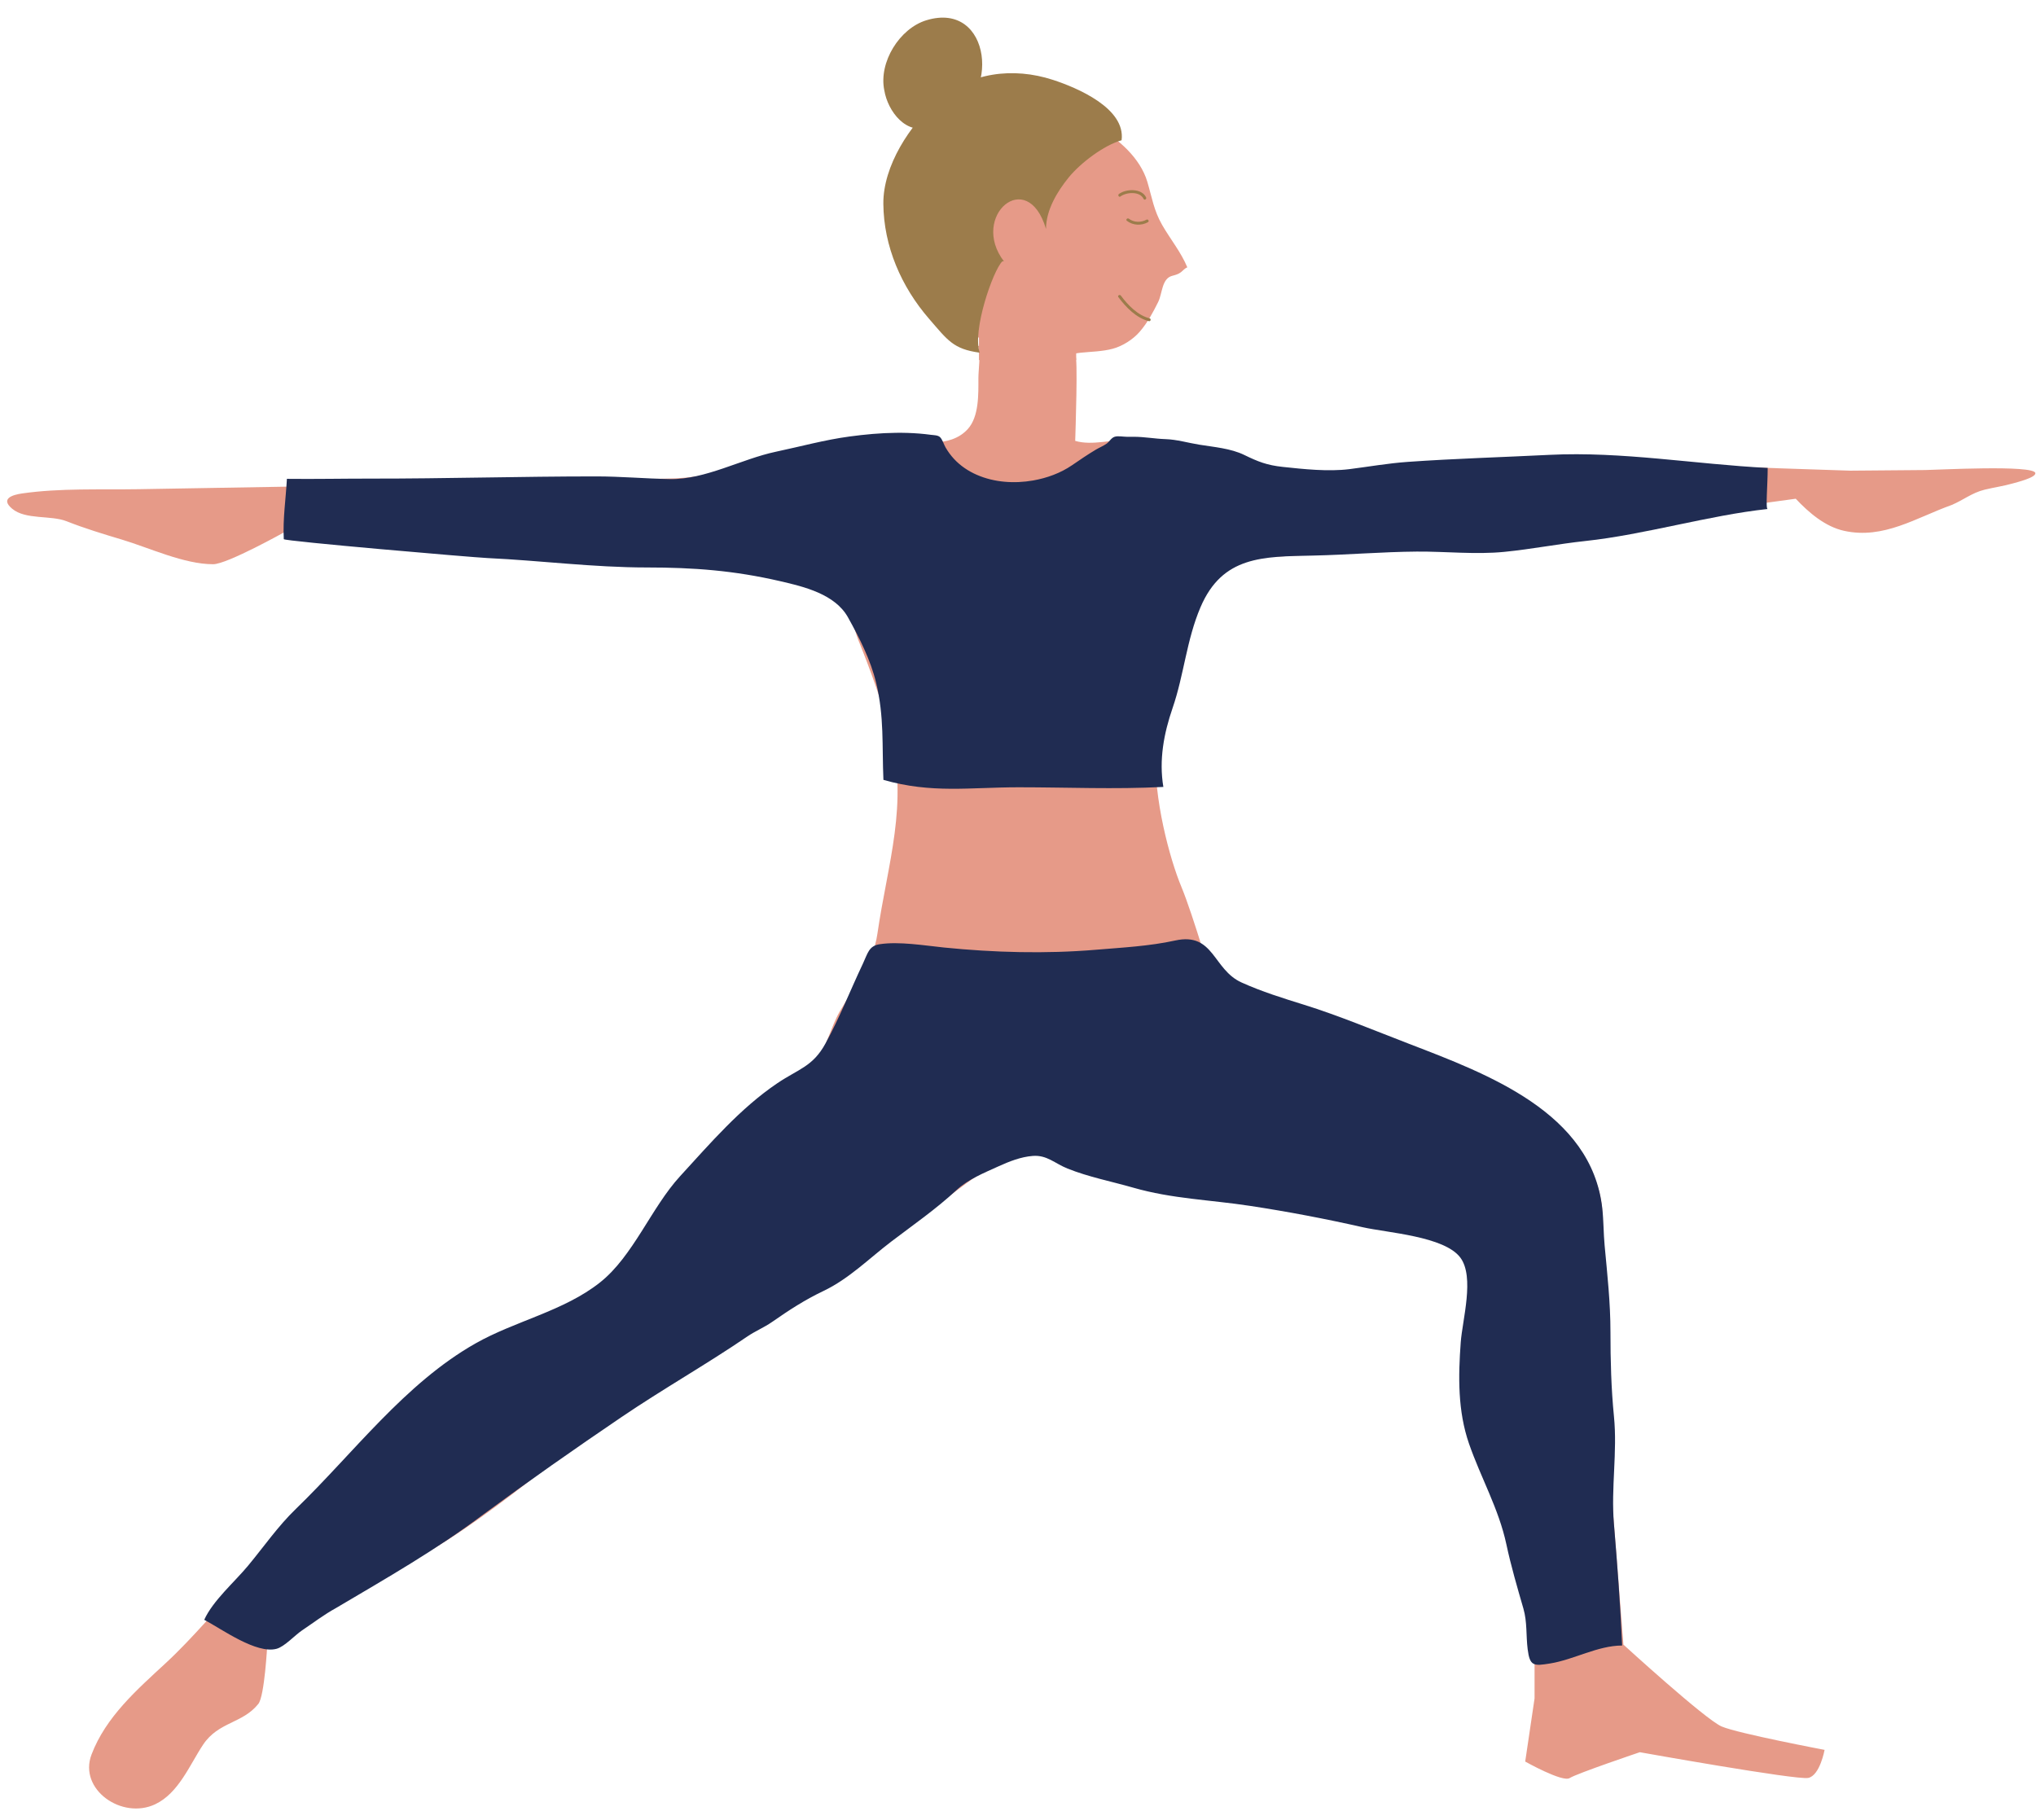 <?xml version="1.0" encoding="UTF-8" standalone="no"?><svg xmlns="http://www.w3.org/2000/svg" xmlns:xlink="http://www.w3.org/1999/xlink" fill="#000000" height="160.8" preserveAspectRatio="xMidYMid meet" version="1" viewBox="15.2 20.5 179.9 160.8" width="179.9" zoomAndPan="magnify"><g><g><g><g fill="#e69a88" id="change1_1"><path d="M110.123,52.045c-0.344-0.806-1.802-0.764-2.471-0.917c-0.538-0.123-1.006-0.204-1.545-0.284 c-1.334-0.201-2.736-0.476-4.005-0.917c-0.565-0.196-1.322-0.101-0.481,0.379c0.641,0.365,1.451,0.504,2.168,0.622 c1.537,0.253,3.096,0.248,4.641,0.419c0.471,0.052,0.875,0.238,1.323,0.359c0.324,0.088,0.59-0.002,0.918-0.036 c0.952-0.098,1.906-0.103,2.839-0.349c0.871-0.23,1.811-0.827,2.396-1.509c0.687-0.798,1.17-1.696,1.632-2.631 c0.374-0.754,0.306-2.07,1.243-2.309c0.261-0.066,0.543-0.146,0.758-0.312c0.199-0.153,0.32-0.332,0.57-0.438 c-0.553-1.34-1.504-2.492-2.223-3.745c-0.748-1.302-0.902-2.452-1.314-3.828c-0.622-2.071-2.545-3.8-4.432-4.799 c-4.131-2.188-9.428-1.533-13.053,1.354c-3.026,2.411-4.537,6.223-3.678,9.975c1.628,7.106,8.977,7.702,14.8,8.815 c0.251,0.048,0.016,6.824-0.005,7.565c1.537,0.453,3.305-0.167,4.91-0.08c2.139,0.117,4.24,0.646,6.334,1.059 c3.576,0.704,6.318,2.429,10.029,2.179c3.508-0.236,7.033-0.323,10.545-0.486c5.215-0.242,10.598-0.907,15.82-0.733 c0.002,0,20.848,0.694,20.848,0.694c2.213-0.019,4.424-0.037,6.635-0.056c0.898-0.007,9.615-0.48,9.717,0.27 c0.057,0.402-1.666,0.819-1.998,0.915c-0.824,0.237-1.664,0.35-2.482,0.551c-1.133,0.279-1.863,0.91-2.914,1.352 c-3.139,1.123-6.008,3.053-9.502,2.285c-1.676-0.367-3.127-1.615-4.275-2.837l-10.059,1.378c0,0-5.51,1.791-9.367,2.205 c-3.857,0.412-31.412,1.79-31.412,1.79l-1.172,1.86c0,0-4.338,10.953-4.545,15.086s1.238,9.507,2.273,11.985 c1.033,2.48,2.893,8.887,2.893,8.887s9.92,1.24,19.84,6.613c2.486,1.348,4.359,2.773,6.445,4.6 c2.082,1.824,4.936,2.547,6.729,4.752c2.047,2.518,1.078,6.767,1.26,9.714c0.285,4.652,0.08,9.355,0.443,13.999 c0,0.001,1.447,18.393,1.447,18.393s7.232,6.613,8.68,7.233s9.094,2.066,9.094,2.066s-0.414,2.273-1.447,2.479 c-1.033,0.207-14.879-2.272-14.879-2.272s-5.58,1.883-6.199,2.285c-0.621,0.4-3.928-1.459-3.928-1.459l0.826-5.58v-6.199 c0,0-2.271-10.746-2.271-14.053c0-2.635-0.412-5.289-0.666-7.906c-0.221-2.255,0.395-6.714-0.504-8.699 c-1.285-2.845-7.369-4.595-10.09-5.343c-3.742-1.027-7.623-1.429-11.473-1.807c-3.74-0.367-7.473-1.358-11.16-2.031 c-2.801-0.512-6.941-2.819-9.681-1.963c-2.763,0.864-5.988,3.897-8.434,5.452c-3.942,2.505-7.885,5.011-11.827,7.515 c-5.166,3.282-10.331,6.564-15.496,9.847c0,0-10.539,9.3-17.048,12.709s-13.328,7.749-13.328,7.749s-0.236,4.523-0.787,5.212 c-1.404,1.755-3.531,1.567-4.887,3.611c-1.19,1.793-2.154,4.273-4.224,5.257c-2.934,1.392-6.803-1.3-5.63-4.391 c1.265-3.336,4.028-5.739,6.577-8.1c2.443-2.262,4.493-4.836,6.816-7.124c1.922-1.893,3.857-3.996,5.671-6.006 c2.331-2.584,5.077-4.277,7.758-6.408c3.977-3.162,7.589-6.886,11.902-9.607c3.657-2.307,6.274-3.616,8.862-7.393 c1.41-2.058,2.908-3.872,4.697-5.625c2.633-2.581,5.043-5.396,7.828-7.819c1.194-1.038,2.926-1.88,3.863-3.108 c0.941-1.233,1.35-3.105,2.137-4.47c1.315-2.279,2.938-4.174,3.33-6.877c0.902-6.229,2.779-11.484,1.118-17.77 c-0.745-2.821-1.752-5.576-2.843-8.279c-0.229-0.569-0.979-3.448-1.588-3.709c0,0-8.679-3.72-8.679-3.72L40.44,67.466 c0,0-5.167,2.894-6.406,2.894c-2.578,0-5.629-1.447-8.064-2.177c-1.652-0.494-3.284-0.988-4.881-1.619 c-1.407-0.556-3.626-0.112-4.816-1.109c-1.056-0.885,0.008-1.225,0.888-1.351c3.36-0.481,6.868-0.317,10.269-0.374 c4.29-0.07,8.58-0.143,12.87-0.22c8.58-0.154,17.159-0.322,25.738-0.517c2.655-0.061,5.315-0.189,7.971-0.197 c4.706-0.017,8.781-1.798,13.389-2.517c2.324-0.363,4.526-0.598,6.935-0.713c2.073-0.099,4.762,0.602,6.371-1.14 c1.014-1.1,0.947-3.116,0.947-4.511c0-0.811,0.234-2.112-0.052-2.853"/><path d="M101.701 49.307H110.291V52.317H101.701z"/></g></g><g id="change2_1"><path d="M109.936,61.604c0.686-0.471,1.372-0.939,2.086-1.365c0.311-0.186,0.672-0.33,0.965-0.538 c0.248-0.177,0.396-0.506,0.701-0.604c0.295-0.096,0.766,0.001,1.078,0.001c0.207,0,0.414,0,0.622,0 c0.934,0,1.866,0.177,2.792,0.207c1.02,0.034,1.979,0.327,2.982,0.489c1.307,0.213,2.779,0.324,3.984,0.911 c1.197,0.583,1.992,0.905,3.395,1.054c1.877,0.199,4.018,0.432,5.896,0.197c1.713-0.215,3.4-0.517,5.148-0.64 c4.176-0.295,8.359-0.413,12.539-0.622c6.367-0.317,12.879,0.833,19.268,1.156c0,1.517-0.201,3.649,0,3.628 c-5.217,0.563-10.871,2.267-16.1,2.828c-2.42,0.259-4.717,0.717-7.164,0.96c-2.541,0.253-5.191-0.043-7.734-0.024 c-3.055,0.022-6.129,0.288-9.188,0.353c-4.414,0.093-7.986,0.024-9.926,4.554c-1.24,2.896-1.461,5.983-2.467,8.906 c-0.779,2.263-1.217,4.599-0.82,6.985c-4.36,0.221-8.43,0.031-12.78,0.031c-4.335,0-7.699,0.566-11.955-0.656 c-0.132-3.031,0.082-5.565-0.644-8.576c-0.486-2.018-1.481-3.98-2.487-5.784c-1.145-2.056-3.874-2.709-6.006-3.201 c-4.047-0.935-7.619-1.208-11.766-1.208c-4.727,0-9.394-0.612-14.053-0.83c-1.412-0.066-18.019-1.496-18.027-1.671 c-0.092-1.82,0.179-3.532,0.276-5.331c2.471,0.028,4.932-0.023,7.418-0.021c6.606,0.007,13.232-0.194,19.895-0.194 c2.178,0,4.352,0.196,6.529,0.237c3.104,0.059,6.334-1.777,9.358-2.416c2.197-0.464,4.313-1.051,6.516-1.347 c1.358-0.183,2.725-0.31,4.095-0.326c0.692-0.009,1.385,0.012,2.075,0.067c0.345,0.028,0.688,0.064,1.03,0.112 c0.253,0.034,0.623,0.02,0.81,0.221c0.206,0.22,0.318,0.625,0.47,0.889c0.21,0.367,0.462,0.709,0.75,1.02 c0.56,0.603,1.252,1.07,2.005,1.399c1.552,0.681,3.328,0.793,4.986,0.504C107.709,62.744,108.911,62.307,109.936,61.604z" fill="#202c52"/></g><g id="change2_2"><path d="M130.426,109.289c3.037,0.946,6.24,2.283,9.301,3.461c6.889,2.653,16.104,6.06,17.049,14.52 c0.121,1.093,0.107,2.211,0.209,3.302c0.236,2.539,0.514,5.052,0.514,7.626c0,2.506,0.064,5.006,0.309,7.463 c0.314,3.154-0.266,6.302-0.004,9.468c0.299,3.591,0.572,7.185,0.729,10.784c-2.156,0-4.256,1.244-6.367,1.585 c-1.451,0.234-1.791,0.252-1.982-1.254c-0.154-1.216-0.031-2.395-0.377-3.598c-0.545-1.88-1.094-3.759-1.504-5.673 c-0.67-3.139-2.252-5.872-3.303-8.901c-1-2.887-0.951-5.943-0.73-8.95c0.146-1.986,1.242-5.768-0.031-7.484 c-1.404-1.895-6.473-2.201-8.631-2.69c-3.289-0.745-6.602-1.376-9.934-1.884c-3.549-0.542-6.896-0.622-10.332-1.609 c-1.936-0.557-3.941-0.94-5.816-1.692c-1.135-0.455-1.814-1.21-3.064-1.116c-1.056,0.078-2.09,0.49-3.044,0.923 c-1.3,0.592-2.664,1.138-3.709,2.104c-1.843,1.704-3.781,3.038-5.758,4.543c-1.966,1.498-3.734,3.287-5.989,4.363 c-1.692,0.808-3.023,1.684-4.544,2.74c-0.701,0.488-1.488,0.806-2.196,1.29c-3.575,2.443-7.444,4.63-11.114,7.12 c-4.123,2.797-8.204,5.655-12.215,8.611c-4.133,3.1-8.473,5.579-13.019,8.266c-1.049,0.577-2.014,1.315-3.006,1.982 c-0.61,0.41-1.522,1.416-2.222,1.609c-1.787,0.493-4.852-1.744-6.399-2.559c0.763-1.694,2.671-3.331,3.877-4.787 c1.416-1.707,2.625-3.473,4.229-5.023c5.094-4.926,9.604-11.063,15.851-14.608c3.525-2.001,7.793-2.848,11.006-5.389 c2.945-2.329,4.518-6.598,7.093-9.405c2.656-2.896,5.308-5.996,8.589-8.21c1.863-1.257,3.128-1.461,4.248-3.509 c1.259-2.303,2.196-4.714,3.309-7.061c0.421-0.89,0.514-1.56,1.473-1.708c1.716-0.266,3.973,0.116,5.683,0.29 c4.403,0.445,8.99,0.572,13.438,0.198c2.341-0.196,4.703-0.313,7.004-0.818c3.428-0.75,3.314,2.563,5.857,3.711 C126.703,108.134,128.539,108.701,130.426,109.289z" fill="#202c52"/></g><g id="change3_2"><path d="M103.904,43.591c-3.03-3.972,2.068-8.419,3.721-2.86c0-1.669,0.995-3.312,2.016-4.564 c1.029-1.261,3.091-2.829,4.663-3.274c0.37-2.829-3.944-4.644-6.069-5.336c-3.525-1.146-7.322-0.669-10.179,1.832 c-2.445,2.14-4.832,5.763-4.804,9.117c0.031,3.759,1.584,7.336,4.041,10.168c1.653,1.906,2.135,2.676,4.477,2.993 c-0.688-1.906,1.172-7.282,1.998-8.075" fill="#9c7c4b"/></g><g id="change3_3"><path d="M97.368,31.691c-2.066,0.827-3.72-1.343-4.03-3.203c-0.517-2.479,1.344-5.477,3.72-6.199 c5.787-1.757,6.614,7.025,1.757,8.783c-0.724,0.206-1.55,0.206-2.17,0.31" fill="#9c7c4b"/></g></g><g><g id="change3_5"><path d="M114.202,37.862c0.524-0.386,1.717-0.483,2.045,0.213c0.071,0.15,0.294,0.02,0.223-0.131 c-0.388-0.821-1.765-0.771-2.398-0.305C113.939,37.737,114.067,37.962,114.202,37.862L114.202,37.862z" fill="#9c7c4b"/></g></g><g><g id="change3_4"><path d="M114.77,40.013c0.531,0.414,1.273,0.447,1.861,0.123c0.145-0.08,0.015-0.304-0.131-0.223 c-0.477,0.263-1.111,0.257-1.549-0.084C114.822,39.729,114.638,39.91,114.77,40.013L114.77,40.013z" fill="#9c7c4b"/></g></g><g><g id="change3_1"><path d="M114.017,46.755c0.663,0.893,1.581,1.844,2.694,2.126c0.162,0.04,0.23-0.209,0.068-0.25 c-1.045-0.264-1.914-1.166-2.54-2.007C114.141,46.492,113.917,46.621,114.017,46.755L114.017,46.755z" fill="#9c7c4b"/></g></g></g></svg>